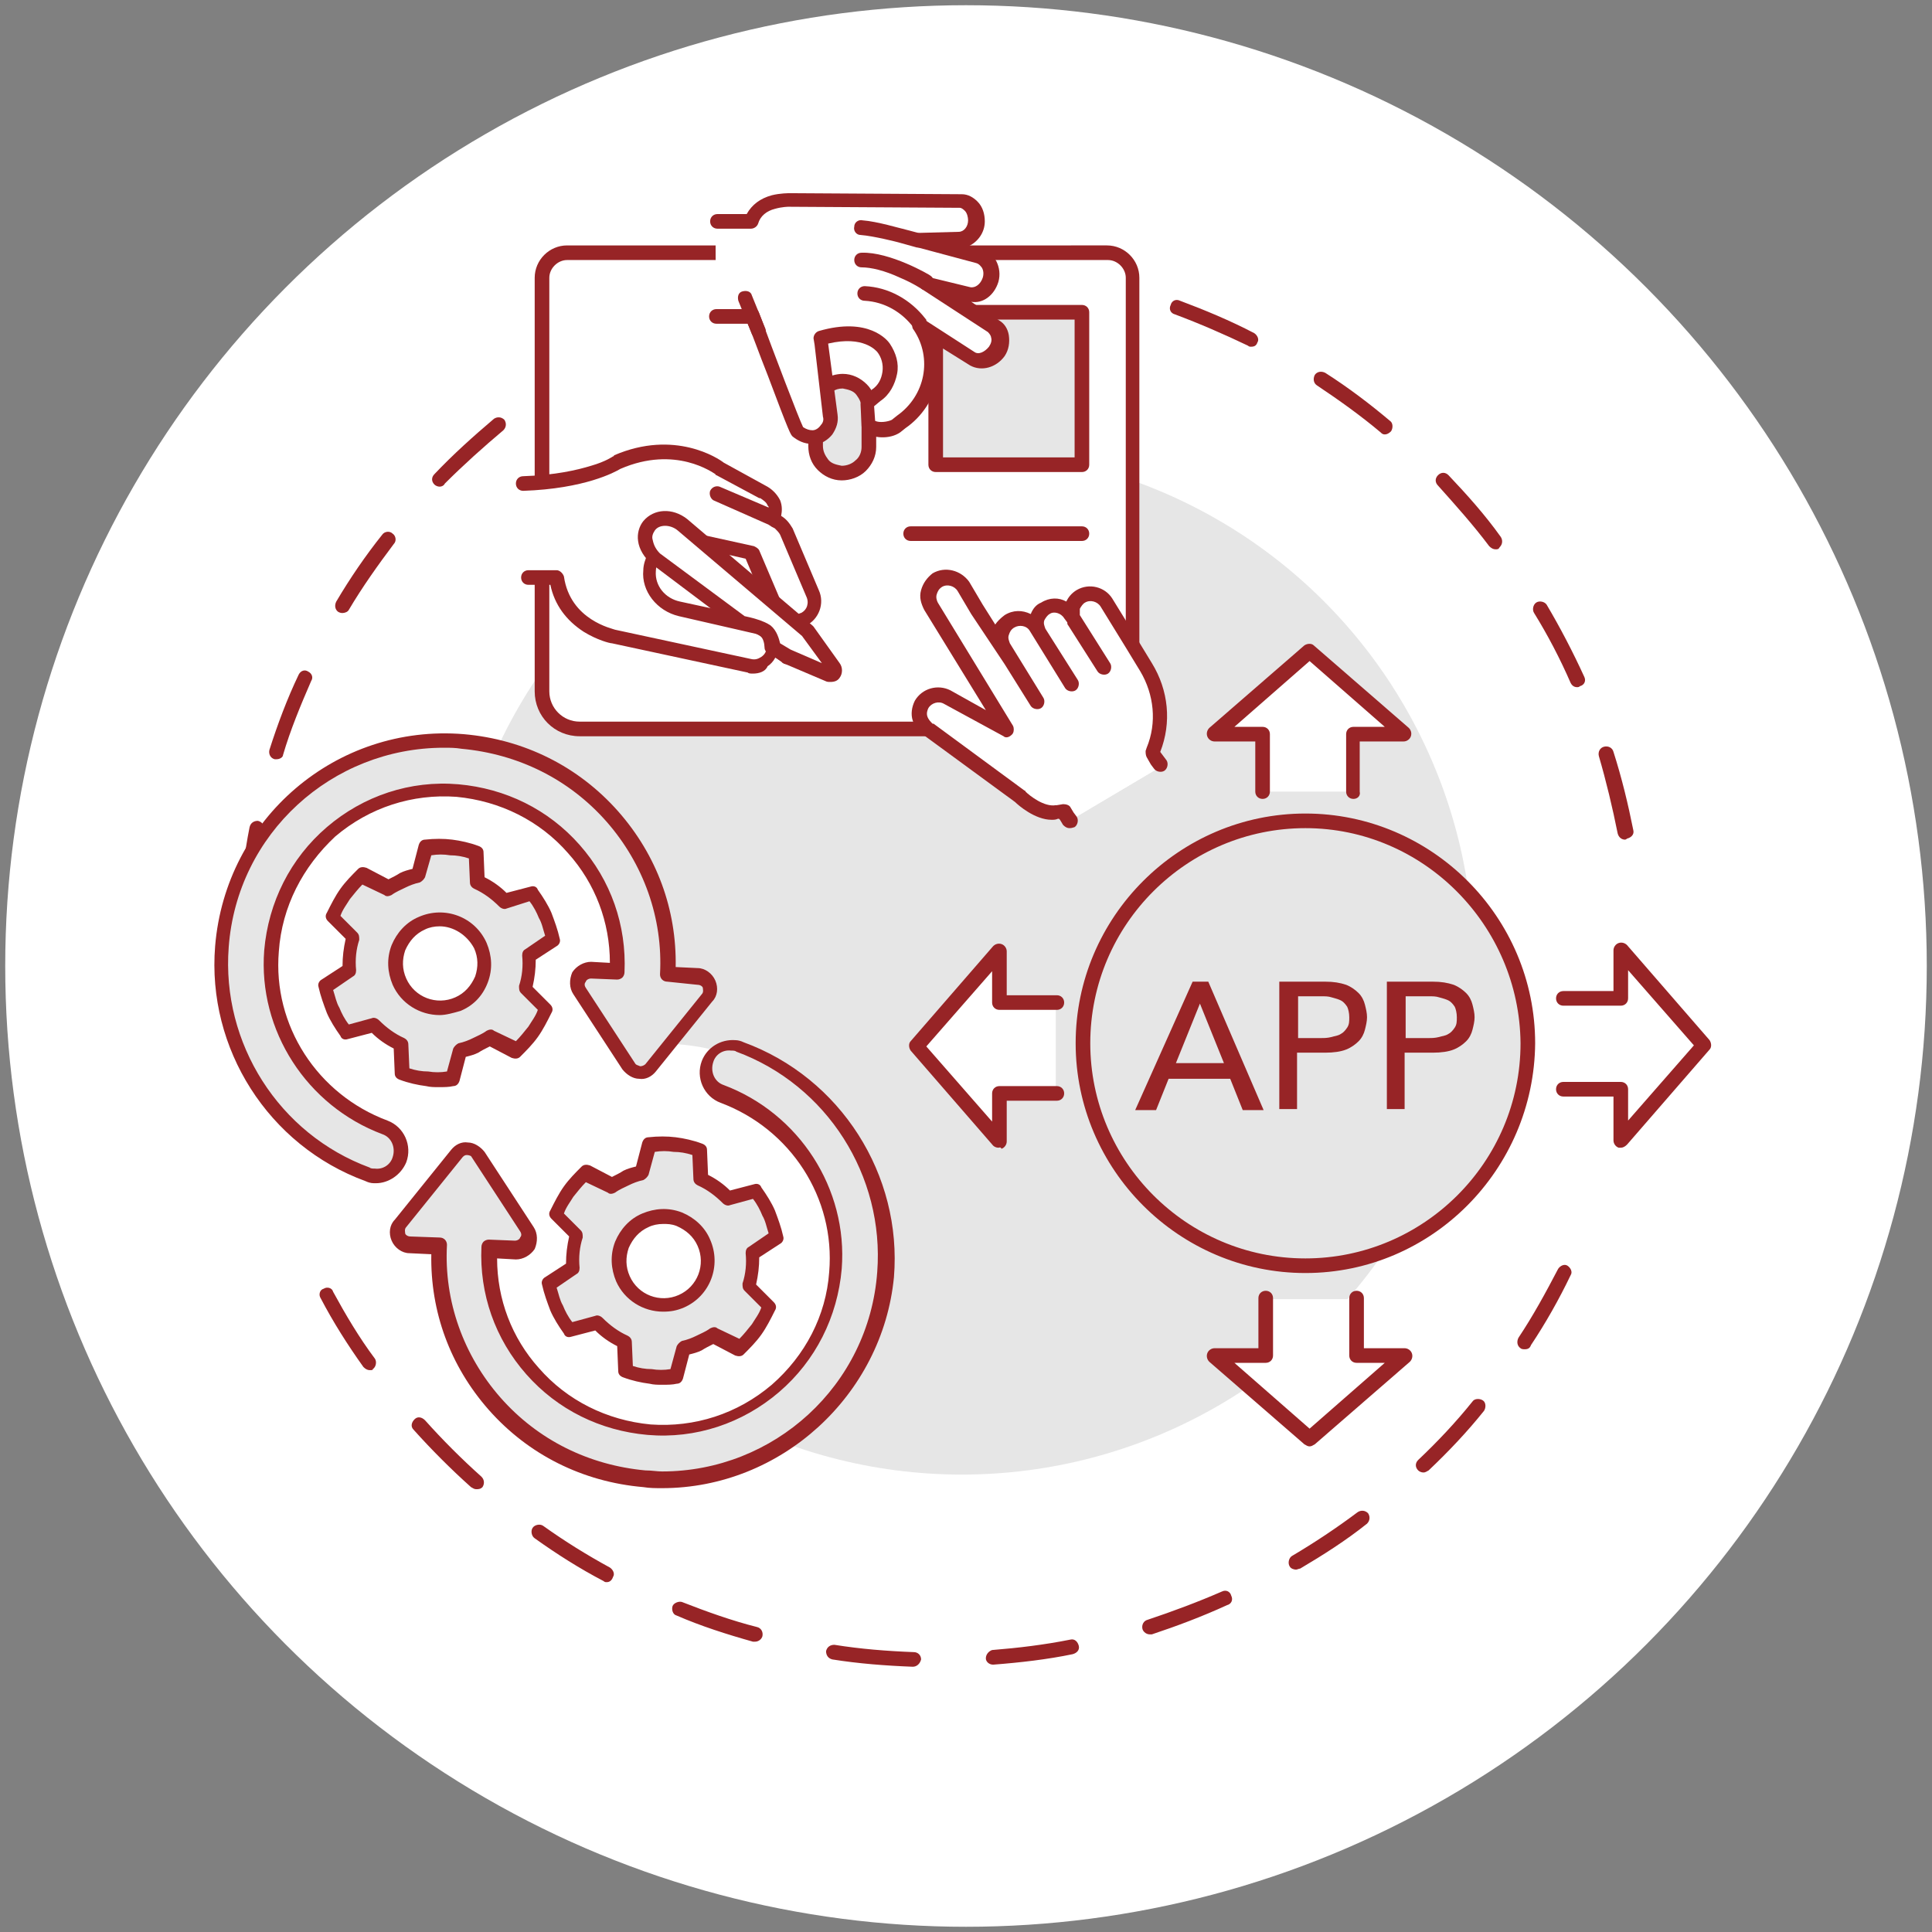 <?xml version="1.0" encoding="utf-8"?>
<!-- Generator: Adobe Illustrator 24.0.1, SVG Export Plug-In . SVG Version: 6.00 Build 0)  -->
<svg version="1.1" id="圖層_1" xmlns="http://www.w3.org/2000/svg" xmlns:xlink="http://www.w3.org/1999/xlink" x="0px" y="0px"
	 viewBox="0 0 185 185" style="enable-background:new 0 0 185 185;" xml:space="preserve">
<rect x="0" y="0" width="185" height="185" fill="#808080" stroke="none"/>
<style type="text/css">
	.st0{fill:#FFFFFF;}
	.st1{fill:#972426;}
	.st2{fill:#E6E6E6;}
	.st3{fill:#BCD5DB;}
</style>
<g>
	<circle class="st0" cx="92.5" cy="92.5" r="92"/>
	<g>
		<g>
			<path class="st1" d="M87.4,159.6C87.4,159.6,87.4,159.6,87.4,159.6c-2.6-0.1-5.2-0.3-7.7-0.7c-0.4-0.1-0.6-0.4-0.6-0.8
				c0.1-0.4,0.4-0.6,0.8-0.6c2.5,0.4,5,0.6,7.6,0.7c0.4,0,0.7,0.3,0.7,0.7C88.1,159.3,87.8,159.6,87.4,159.6z M95.1,159.4
				c-0.4,0-0.7-0.3-0.7-0.6c0-0.4,0.3-0.7,0.6-0.8c2.5-0.2,5-0.5,7.5-1c0.4-0.1,0.7,0.2,0.8,0.6c0.1,0.4-0.2,0.7-0.6,0.8
				C100.3,158.9,97.7,159.2,95.1,159.4C95.1,159.4,95.1,159.4,95.1,159.4z M72.3,157.2c-0.1,0-0.1,0-0.2,0c-2.5-0.7-5-1.5-7.3-2.5
				c-0.4-0.1-0.5-0.6-0.4-0.9s0.6-0.5,0.9-0.4c2.3,0.9,4.8,1.8,7.2,2.4c0.4,0.1,0.6,0.5,0.5,0.9C72.9,157,72.6,157.2,72.3,157.2z
				 M110.1,156.5c-0.3,0-0.6-0.2-0.7-0.5c-0.1-0.4,0.1-0.8,0.5-0.9c2.4-0.8,4.8-1.7,7.1-2.7c0.4-0.2,0.8,0,0.9,0.4
				c0.2,0.4,0,0.8-0.4,0.9c-2.4,1.1-4.8,2-7.2,2.8C110.3,156.5,110.2,156.5,110.1,156.5z M58.1,151.5c-0.1,0-0.2,0-0.3-0.1
				c-2.3-1.2-4.5-2.6-6.6-4.1c-0.3-0.2-0.4-0.7-0.2-1c0.2-0.3,0.7-0.4,1-0.2c2.1,1.5,4.2,2.8,6.4,4c0.3,0.2,0.5,0.6,0.3,0.9
				C58.6,151.3,58.4,151.5,58.1,151.5z M124.1,150.3c-0.2,0-0.5-0.1-0.6-0.3c-0.2-0.3-0.1-0.8,0.2-1c2.2-1.3,4.3-2.7,6.3-4.2
				c0.3-0.2,0.7-0.2,1,0.1c0.2,0.3,0.2,0.7-0.1,1c-2,1.6-4.2,3-6.4,4.3C124.4,150.2,124.2,150.3,124.1,150.3z M45.6,142.6
				c-0.2,0-0.3-0.1-0.5-0.2c-1.9-1.7-3.8-3.6-5.5-5.5c-0.3-0.3-0.2-0.7,0.1-1c0.3-0.3,0.7-0.2,1,0.1c1.7,1.9,3.5,3.7,5.4,5.4
				c0.3,0.3,0.3,0.7,0.1,1C46,142.6,45.8,142.6,45.6,142.6z M136.3,141c-0.2,0-0.4-0.1-0.5-0.2c-0.3-0.3-0.3-0.7,0-1
				c1.8-1.7,3.6-3.6,5.2-5.6c0.2-0.3,0.7-0.3,1-0.1c0.3,0.2,0.3,0.7,0.1,1c-1.6,2-3.4,3.9-5.3,5.7C136.6,140.9,136.5,141,136.3,141z
				 M35.4,131.2c-0.2,0-0.4-0.1-0.6-0.3c-1.5-2.1-2.9-4.3-4.1-6.6c-0.2-0.3-0.1-0.8,0.3-0.9c0.3-0.2,0.8-0.1,0.9,0.3
				c1.2,2.2,2.5,4.4,4,6.4c0.2,0.3,0.1,0.8-0.2,1C35.7,131.2,35.6,131.2,35.4,131.2z M146,129.2c-0.1,0-0.3,0-0.4-0.1
				c-0.3-0.2-0.4-0.6-0.2-1c1.4-2.1,2.6-4.3,3.8-6.6c0.2-0.3,0.6-0.5,0.9-0.3c0.3,0.2,0.5,0.6,0.3,0.9c-1.1,2.3-2.4,4.6-3.8,6.7
				C146.5,129.1,146.3,129.2,146,129.2z M24.1,103c-0.3,0-0.6-0.2-0.7-0.6c-0.4-2.5-0.6-5.1-0.7-7.7c0-0.4,0.3-0.7,0.7-0.7
				c0,0,0,0,0,0c0.4,0,0.7,0.3,0.7,0.7c0.1,2.5,0.3,5.1,0.7,7.6c0.1,0.4-0.2,0.7-0.6,0.8C24.2,103,24.2,103,24.1,103z M23.6,87.7
				C23.5,87.7,23.5,87.7,23.6,87.7c-0.4,0-0.7-0.4-0.7-0.8c0.2-2.6,0.5-5.2,1-7.7c0.1-0.4,0.4-0.6,0.8-0.6c0.4,0.1,0.6,0.4,0.6,0.8
				c-0.5,2.5-0.8,5-1,7.5C24.2,87.4,23.9,87.7,23.6,87.7z M155.6,80.4c-0.3,0-0.6-0.2-0.7-0.6c-0.5-2.5-1.1-5-1.8-7.4
				c-0.1-0.4,0.1-0.8,0.5-0.9c0.4-0.1,0.8,0.1,0.9,0.5c0.8,2.5,1.4,5,1.9,7.5c0.1,0.4-0.2,0.7-0.6,0.8
				C155.7,80.4,155.6,80.4,155.6,80.4z M26.5,72.7c-0.1,0-0.1,0-0.2,0c-0.4-0.1-0.6-0.5-0.5-0.9c0.8-2.5,1.7-4.9,2.8-7.2
				c0.2-0.4,0.6-0.5,0.9-0.3c0.4,0.2,0.5,0.6,0.3,0.9c-1,2.3-2,4.7-2.7,7.1C27.1,72.5,26.8,72.7,26.5,72.7z M151,65.8
				c-0.3,0-0.5-0.2-0.6-0.4c-1-2.3-2.2-4.6-3.5-6.7c-0.2-0.3-0.1-0.8,0.2-1c0.3-0.2,0.8-0.1,1,0.2c1.3,2.2,2.5,4.5,3.6,6.9
				c0.2,0.4,0,0.8-0.4,0.9C151.2,65.8,151.1,65.8,151,65.8z M32.8,58.7c-0.1,0-0.2,0-0.4-0.1c-0.3-0.2-0.4-0.6-0.2-1
				c1.3-2.2,2.8-4.4,4.4-6.4c0.2-0.3,0.7-0.4,1-0.1c0.3,0.2,0.4,0.7,0.1,1c-1.5,2-3,4.1-4.3,6.3C33.3,58.6,33,58.7,32.8,58.7z
				 M143.2,52.6c-0.2,0-0.4-0.1-0.6-0.3c-1.5-2-3.2-3.9-4.9-5.8c-0.3-0.3-0.3-0.7,0-1c0.3-0.3,0.7-0.3,1,0c1.8,1.9,3.5,3.8,5,5.9
				c0.2,0.3,0.2,0.7-0.1,1C143.5,52.6,143.4,52.6,143.2,52.6z M42.1,46.6c-0.2,0-0.4-0.1-0.5-0.2c-0.3-0.3-0.3-0.7,0-1
				c1.8-1.9,3.7-3.6,5.7-5.3c0.3-0.2,0.7-0.2,1,0.1c0.2,0.3,0.2,0.7-0.1,1c-1.9,1.6-3.8,3.3-5.6,5.1C42.5,46.5,42.3,46.6,42.1,46.6z
				 M132.6,41.6c-0.2,0-0.3-0.1-0.4-0.2c-1.9-1.6-4-3.1-6.1-4.5c-0.3-0.2-0.4-0.6-0.2-1c0.2-0.3,0.6-0.4,1-0.2
				c2.2,1.4,4.3,3,6.2,4.6c0.3,0.2,0.3,0.7,0.1,1C133,41.5,132.8,41.6,132.6,41.6z M53.9,36.8c-0.2,0-0.5-0.1-0.6-0.3
				c-0.2-0.3-0.1-0.8,0.2-1c2.2-1.4,4.4-2.7,6.7-3.8c0.3-0.2,0.8,0,0.9,0.3c0.2,0.3,0,0.8-0.3,0.9c-2.3,1.1-4.5,2.4-6.6,3.7
				C54.2,36.8,54.1,36.8,53.9,36.8z M119.8,33.2c-0.1,0-0.2,0-0.3-0.1c-2.3-1.1-4.6-2.1-7-3c-0.4-0.1-0.6-0.5-0.4-0.9
				c0.1-0.4,0.5-0.6,0.9-0.4c2.4,0.9,4.8,1.9,7.1,3.1c0.3,0.2,0.5,0.6,0.3,0.9C120.3,33.1,120.1,33.2,119.8,33.2z M67.7,30.1
				c-0.3,0-0.6-0.2-0.7-0.5c-0.1-0.4,0.1-0.8,0.4-0.9c2.4-0.9,4.9-1.6,7.4-2.2c0.4-0.1,0.8,0.1,0.8,0.5c0.1,0.4-0.1,0.8-0.5,0.8
				c-2.5,0.6-4.9,1.3-7.3,2.1C67.8,30.1,67.7,30.1,67.7,30.1z M105.4,28c-0.1,0-0.1,0-0.2,0c-2.5-0.6-5-1-7.5-1.3
				c-0.4,0-0.7-0.4-0.6-0.8c0-0.4,0.4-0.7,0.8-0.6c2.6,0.3,5.1,0.7,7.6,1.3c0.4,0.1,0.6,0.5,0.5,0.8C106,27.8,105.7,28,105.4,28z
				 M82.6,26.6c-0.4,0-0.7-0.3-0.7-0.6c0-0.4,0.2-0.7,0.6-0.8c2.5-0.3,5-0.4,7.6-0.4l0.2,0c0.4,0,0.7,0.3,0.7,0.7
				c0,0.4-0.3,0.7-0.7,0.7c0,0,0,0,0,0l-0.2,0C87.6,26.2,85.1,26.4,82.6,26.6C82.6,26.6,82.6,26.6,82.6,26.6z"/>
		</g>
	</g>
	<g>
		<circle class="st2" cx="92.1" cy="92.2" r="49"/>
	</g>
	<g>
		<g>
			<path class="st0" d="M40.8,112.6c1.3,0.1,2.5,0.1,3.7,0c-0.8,1.9-1.3,4-1.5,6.2c-0.9,11.3,7.5,21.1,18.8,22
				c11.3,0.9,21.1-7.5,22-18.8c0.9-11.3-7.5-21.1-18.8-22c-1.3-0.1-2.5-0.1-3.7,0c0.8-1.9,1.3-4,1.5-6.2c0.9-11.3-7.5-21.1-18.8-22
				C32.7,71,22.9,79.4,22,90.6C21.1,101.9,29.5,111.7,40.8,112.6z"/>
		</g>
		<g>
			<g>
				<path class="st2" d="M60,112.8c-0.5,0.2-1,0.5-1.4,0.8l-2.5-1.3c-0.6,0.5-1.2,1.1-1.6,1.8c-0.5,0.7-0.9,1.4-1.2,2.1l2,2
					c-0.3,1-0.4,2.1-0.3,3.2l-2.4,1.5c0.2,0.8,0.4,1.6,0.7,2.3c0.3,0.8,0.8,1.5,1.2,2.1l2.7-0.7c0.7,0.8,1.6,1.4,2.6,1.9l0.2,2.8
					c0.8,0.3,1.6,0.4,2.4,0.5c0.8,0.1,1.6,0.1,2.4,0l0.7-2.7c0.5-0.1,1-0.3,1.5-0.5c0.5-0.2,1-0.5,1.4-0.8l2.5,1.3
					c0.6-0.5,1.2-1.1,1.6-1.8c0.5-0.7,0.9-1.4,1.2-2.1l-2-2c0.3-1,0.4-2.1,0.3-3.2l2.4-1.5c-0.2-0.8-0.4-1.6-0.7-2.3
					c-0.3-0.8-0.8-1.5-1.2-2.1l-2.7,0.7c-0.7-0.8-1.6-1.4-2.6-1.9l-0.2-2.8c-0.8-0.3-1.6-0.4-2.4-0.5c-0.8-0.1-1.6-0.1-2.4,0
					l-0.7,2.7C61,112.4,60.4,112.6,60,112.8z"/>
				<path class="st1" d="M63.4,132.6c-0.4,0-0.8,0-1.2-0.1c-0.8-0.1-1.7-0.3-2.5-0.6c-0.3-0.1-0.5-0.3-0.5-0.6l-0.1-2.4
					c-0.8-0.4-1.5-0.9-2.1-1.5l-2.3,0.6c-0.3,0.1-0.6,0-0.7-0.3c-0.5-0.7-1-1.5-1.3-2.2c-0.3-0.8-0.6-1.6-0.8-2.5
					c-0.1-0.3,0.1-0.6,0.3-0.7l2-1.3c0-0.9,0.1-1.7,0.3-2.6l-1.7-1.7c-0.2-0.2-0.3-0.5-0.1-0.8c0.4-0.8,0.8-1.6,1.3-2.3
					c0.5-0.7,1.1-1.3,1.7-1.9c0.2-0.2,0.5-0.2,0.8-0.1l2.1,1.1c0.4-0.2,0.8-0.4,1.1-0.6c0.4-0.2,0.8-0.3,1.2-0.4l0.6-2.3
					c0.1-0.3,0.3-0.5,0.6-0.5c0.9-0.1,1.8-0.1,2.6,0c0.8,0.1,1.7,0.3,2.5,0.6c0.3,0.1,0.5,0.3,0.5,0.6l0.1,2.4
					c0.8,0.4,1.5,0.9,2.1,1.5l2.3-0.6c0.3-0.1,0.6,0,0.7,0.3c0.5,0.7,1,1.5,1.3,2.2c0.3,0.8,0.6,1.6,0.8,2.5
					c0.1,0.3-0.1,0.6-0.3,0.7l-2,1.3c0,0.9-0.1,1.7-0.3,2.6l1.7,1.7c0.2,0.2,0.3,0.5,0.1,0.8c-0.4,0.8-0.8,1.6-1.3,2.3
					c-0.5,0.7-1.1,1.3-1.7,1.9c-0.2,0.2-0.5,0.2-0.8,0.1l-2.1-1.1c-0.4,0.2-0.8,0.4-1.1,0.6c-0.4,0.2-0.8,0.3-1.2,0.4l-0.6,2.3
					c-0.1,0.3-0.3,0.5-0.6,0.5C64.4,132.6,63.9,132.6,63.4,132.6z M60.6,130.8c0.6,0.2,1.2,0.3,1.8,0.3c0.6,0.1,1.2,0.1,1.8,0
					l0.6-2.2c0.1-0.2,0.3-0.4,0.5-0.5c0.5-0.1,1-0.3,1.4-0.5c0.4-0.2,0.9-0.4,1.3-0.7c0.2-0.1,0.5-0.2,0.7,0l2.1,1
					c0.4-0.4,0.8-0.9,1.2-1.4c0.3-0.5,0.7-1,0.9-1.6l-1.6-1.6c-0.2-0.2-0.2-0.4-0.2-0.7c0.3-0.9,0.4-1.9,0.3-2.9
					c0-0.3,0.1-0.5,0.3-0.6l1.9-1.3c-0.2-0.6-0.3-1.2-0.6-1.7c-0.2-0.5-0.5-1.1-0.9-1.6l-2.2,0.6c-0.2,0.1-0.5,0-0.7-0.2
					c-0.7-0.7-1.5-1.3-2.4-1.7c-0.2-0.1-0.4-0.3-0.4-0.6l-0.1-2.3c-0.6-0.2-1.2-0.3-1.8-0.3c-0.6-0.1-1.2-0.1-1.8,0l-0.6,2.2
					c-0.1,0.2-0.3,0.4-0.5,0.5c-0.5,0.1-1,0.3-1.4,0.5c0,0,0,0,0,0c-0.4,0.2-0.9,0.4-1.3,0.7c-0.2,0.1-0.5,0.2-0.7,0l-2.1-1
					c-0.4,0.4-0.8,0.9-1.2,1.4c-0.3,0.5-0.7,1-0.9,1.6l1.6,1.6c0.2,0.2,0.2,0.4,0.2,0.7c-0.3,0.9-0.4,1.9-0.3,2.9
					c0,0.3-0.1,0.5-0.3,0.6l-1.9,1.3c0.2,0.6,0.3,1.2,0.6,1.7c0.2,0.5,0.5,1.1,0.9,1.6L57,126c0.2-0.1,0.5,0,0.7,0.2
					c0.7,0.7,1.5,1.3,2.4,1.7c0.2,0.1,0.4,0.3,0.4,0.6L60.6,130.8z M60,112.8L60,112.8L60,112.8z"/>
			</g>
			<g>
				
					<ellipse transform="matrix(8.520493e-02 -0.996 0.996 8.520493e-02 -62.185 173.662)" class="st0" cx="63.5" cy="120.7" rx="4.2" ry="4.2"/>
				<path class="st1" d="M63.5,125.6c-1.9,0-3.7-1.1-4.5-2.9c-0.5-1.2-0.6-2.5-0.1-3.8c0.5-1.2,1.4-2.2,2.6-2.7
					c1.2-0.5,2.5-0.6,3.8-0.1c1.2,0.5,2.2,1.4,2.7,2.6l0,0c1.1,2.5,0,5.4-2.5,6.5C64.8,125.5,64.2,125.6,63.5,125.6z M63.5,117.2
					c-0.5,0-1,0.1-1.4,0.3c-0.9,0.4-1.5,1.1-1.9,2c-0.3,0.9-0.3,1.8,0.1,2.7c0.8,1.8,2.9,2.6,4.7,1.8c1.8-0.8,2.6-2.9,1.8-4.7l0,0
					c-0.4-0.9-1.1-1.5-2-1.9C64.3,117.2,63.9,117.2,63.5,117.2z"/>
			</g>
		</g>
		<g>
			<g>
				<path class="st2" d="M38.5,84.4c-0.5,0.2-1,0.5-1.4,0.8l-2.5-1.3C34,84.4,33.5,85,33,85.7c-0.5,0.7-0.9,1.4-1.2,2.1l2,2
					c-0.3,1-0.4,2.1-0.3,3.2l-2.4,1.5c0.2,0.8,0.4,1.6,0.7,2.3c0.3,0.8,0.8,1.5,1.2,2.1l2.7-0.7c0.7,0.8,1.6,1.4,2.6,1.9l0.2,2.8
					c0.8,0.3,1.6,0.4,2.4,0.5c0.8,0.1,1.6,0.1,2.4,0l0.7-2.7c0.5-0.1,1-0.3,1.5-0.5c0.5-0.2,1-0.5,1.4-0.8l2.5,1.3
					c0.6-0.5,1.2-1.1,1.6-1.8c0.5-0.7,0.9-1.4,1.2-2.1l-2-2c0.3-1,0.4-2.1,0.3-3.2L53,90c-0.2-0.8-0.4-1.6-0.7-2.3
					c-0.3-0.8-0.8-1.5-1.2-2.1l-2.7,0.7c-0.7-0.8-1.6-1.4-2.6-1.9l-0.2-2.8c-0.8-0.3-1.6-0.4-2.4-0.5c-0.8-0.1-1.6-0.1-2.4,0
					L40,83.9C39.5,84,39,84.1,38.5,84.4z"/>
				<path class="st1" d="M42,104.1c-0.4,0-0.8,0-1.2-0.1c-0.8-0.1-1.7-0.3-2.5-0.6c-0.3-0.1-0.5-0.3-0.5-0.6l-0.1-2.4
					c-0.8-0.4-1.5-0.9-2.1-1.5l-2.3,0.6c-0.3,0.1-0.6,0-0.7-0.3c-0.5-0.7-1-1.5-1.3-2.2c-0.3-0.8-0.6-1.6-0.8-2.5
					c-0.1-0.3,0.1-0.6,0.3-0.7l2-1.3c0-0.9,0.1-1.7,0.3-2.6l-1.7-1.7c-0.2-0.2-0.3-0.5-0.1-0.8c0.4-0.8,0.8-1.6,1.3-2.3
					c0.5-0.7,1.1-1.3,1.7-1.9c0.2-0.2,0.5-0.2,0.8-0.1l2.1,1.1c0.4-0.2,0.8-0.4,1.1-0.6c0,0,0,0,0,0c0.4-0.2,0.8-0.3,1.2-0.4
					l0.6-2.3c0.1-0.3,0.3-0.5,0.6-0.5c0.9-0.1,1.8-0.1,2.6,0c0.8,0.1,1.7,0.3,2.5,0.6c0.3,0.1,0.5,0.3,0.5,0.6l0.1,2.4
					c0.8,0.4,1.5,0.9,2.1,1.5l2.3-0.6c0.3-0.1,0.6,0,0.7,0.3c0.5,0.7,1,1.5,1.3,2.2c0.3,0.8,0.6,1.6,0.8,2.5
					c0.1,0.3-0.1,0.6-0.3,0.7l-2,1.3c0,0.9-0.1,1.7-0.3,2.6l1.7,1.7c0.2,0.2,0.3,0.5,0.1,0.8c-0.4,0.8-0.8,1.6-1.3,2.3
					c-0.5,0.7-1.1,1.3-1.7,1.9c-0.2,0.2-0.5,0.2-0.8,0.1l-2.1-1.1c-0.4,0.2-0.8,0.4-1.1,0.6c-0.4,0.2-0.8,0.3-1.2,0.4l-0.6,2.3
					c-0.1,0.3-0.3,0.5-0.6,0.5C43,104.1,42.5,104.1,42,104.1z M39.2,102.3c0.6,0.2,1.2,0.3,1.8,0.3c0.6,0.1,1.2,0.1,1.8,0l0.6-2.2
					c0.1-0.2,0.3-0.4,0.5-0.5c0.5-0.1,1-0.3,1.4-0.5c0.4-0.2,0.9-0.4,1.3-0.7c0.2-0.1,0.5-0.2,0.7,0l2.1,1c0.4-0.4,0.8-0.9,1.2-1.4
					c0.3-0.5,0.7-1,0.9-1.6l-1.6-1.6c-0.2-0.2-0.2-0.4-0.2-0.7c0.3-0.9,0.4-1.9,0.3-2.9c0-0.3,0.1-0.5,0.3-0.6l1.9-1.3
					c-0.2-0.6-0.3-1.2-0.6-1.7c-0.2-0.5-0.5-1.1-0.9-1.6L48.5,87c-0.2,0.1-0.5,0-0.7-0.2c-0.7-0.7-1.5-1.3-2.4-1.7
					c-0.2-0.1-0.4-0.3-0.4-0.6l-0.1-2.3c-0.6-0.2-1.2-0.3-1.8-0.3c-0.6-0.1-1.2-0.1-1.8,0L40.7,84c-0.1,0.2-0.3,0.4-0.5,0.5
					c-0.5,0.1-1,0.3-1.4,0.5c-0.4,0.2-0.9,0.4-1.3,0.7c-0.2,0.1-0.5,0.2-0.7,0l-2.1-1c-0.4,0.4-0.8,0.9-1.2,1.4
					c-0.3,0.5-0.7,1-0.9,1.6l1.6,1.6c0.2,0.2,0.2,0.4,0.2,0.7c-0.3,0.9-0.4,1.9-0.3,2.9c0,0.3-0.1,0.5-0.3,0.6l-1.9,1.3
					c0.2,0.6,0.3,1.2,0.6,1.7c0.2,0.5,0.5,1.1,0.9,1.6l2.2-0.6c0.2-0.1,0.5,0,0.7,0.2c0.7,0.7,1.5,1.3,2.4,1.7
					c0.2,0.1,0.4,0.3,0.4,0.6L39.2,102.3z"/>
			</g>
			<g>
				<circle class="st0" cx="42.1" cy="92.2" r="4.2"/>
				<path class="st1" d="M42.1,97.2c-1.9,0-3.7-1.1-4.5-2.9c-0.5-1.2-0.6-2.5-0.1-3.8c0.5-1.2,1.4-2.2,2.6-2.7
					c2.5-1.1,5.4,0,6.5,2.5v0c0.5,1.2,0.6,2.5,0.1,3.8s-1.4,2.2-2.6,2.7C43.4,97,42.7,97.2,42.1,97.2z M42.1,88.7
					c-0.5,0-1,0.1-1.4,0.3c-0.9,0.4-1.5,1.1-1.9,2c-0.3,0.9-0.3,1.8,0.1,2.7c0.8,1.8,2.9,2.6,4.7,1.8c0.9-0.4,1.5-1.1,1.9-2
					c0.3-0.9,0.3-1.8-0.1-2.7v0C44.7,89.5,43.4,88.7,42.1,88.7z"/>
			</g>
		</g>
		<g>
			<path class="st2" d="M39.3,119.2l2.8,0.1c-0.5,11.5,8.2,21.4,19.7,22.3c11.8,0.9,22.1-7.9,23-19.7c0.8-9.5-5-18.5-13.9-21.8
				c-0.2-0.1-0.4-0.1-0.6-0.1c-1-0.1-2.1,0.5-2.4,1.6c-0.5,1.2,0.2,2.6,1.4,3.1c6.9,2.6,11.4,9.5,10.8,16.9
				c-0.7,9.1-8.7,16-17.9,15.2c-8.9-0.7-15.7-8.4-15.3-17.3l2.5,0.1c1,0.1,1.7-1.1,1.1-2l-4.7-7.2c-0.5-0.7-1.5-0.8-2.1-0.1
				l-5.4,6.7C37.7,117.9,38.2,119.1,39.3,119.2z"/>
			<path class="st1" d="M63.4,142.5c-0.6,0-1.2,0-1.8-0.1c-5.8-0.5-11-3.1-14.8-7.4c-3.7-4.2-5.6-9.4-5.5-14.9l-2.1-0.1
				c-0.7,0-1.4-0.5-1.7-1.2c-0.3-0.7-0.2-1.5,0.3-2l5.4-6.7c0.4-0.5,1-0.8,1.6-0.7c0.6,0,1.2,0.4,1.6,0.9l4.7,7.2
				c0.4,0.6,0.4,1.4,0.1,2.1c-0.4,0.6-1.1,1-1.8,1l-1.8-0.1c0,3.9,1.4,7.6,4,10.5c2.7,3.1,6.5,5,10.7,5.4c4.2,0.3,8.3-1,11.6-3.8
				c3.2-2.8,5.2-6.6,5.5-10.8c0.6-7.1-3.7-13.7-10.4-16.2c-1.6-0.6-2.4-2.4-1.8-4c0.5-1.3,1.8-2.1,3.2-2c0.3,0,0.6,0.1,0.8,0.2
				c9.3,3.4,15.2,12.7,14.4,22.5C84.5,133.6,74.8,142.5,63.4,142.5z M44.7,110.6c-0.2,0-0.3,0.1-0.4,0.2l-5.4,6.7
				c-0.2,0.2-0.1,0.5-0.1,0.6c0,0.1,0.2,0.3,0.5,0.3l0,0l2.8,0.1c0.4,0,0.7,0.3,0.7,0.7c-0.3,5.4,1.6,10.6,5.1,14.6
				c3.6,4.1,8.5,6.5,13.9,7c0.6,0,1.1,0.1,1.6,0.1c10.7,0,19.8-8.2,20.6-19.1c0.7-9.2-4.8-17.9-13.5-21.1c-0.1-0.1-0.3-0.1-0.5-0.1
				c-0.8-0.1-1.5,0.4-1.7,1.1c-0.3,0.9,0.1,1.9,1,2.2c7.2,2.7,11.9,9.9,11.3,17.6c-0.4,4.6-2.5,8.8-6,11.8c-3.5,3-8,4.5-12.6,4.1
				c-4.5-0.4-8.6-2.4-11.6-5.8c-3-3.4-4.5-7.7-4.3-12.2c0-0.2,0.1-0.4,0.2-0.5c0.1-0.1,0.3-0.2,0.5-0.2l2.5,0.1
				c0.3,0,0.5-0.2,0.5-0.3c0.1-0.1,0.2-0.3,0-0.6l-4.7-7.2C45.1,110.7,44.9,110.6,44.7,110.6C44.7,110.6,44.7,110.6,44.7,110.6z"/>
		</g>
		<g>
			<path class="st2" d="M66.7,93.5l-2.8-0.1c0.5-11.5-8.2-21.4-19.7-22.3c-11.8-0.9-22.1,7.9-23,19.7c-0.8,9.5,5,18.5,13.9,21.8
				c0.2,0.1,0.4,0.1,0.6,0.1c1,0.1,2.1-0.5,2.4-1.6c0.5-1.2-0.2-2.6-1.4-3.1C29.8,105.3,25.4,98.4,26,91c0.7-9.1,8.7-16,17.9-15.2
				c8.9,0.7,15.7,8.4,15.3,17.3L56.6,93c-1-0.1-1.7,1.1-1.1,2l4.7,7.2c0.5,0.7,1.5,0.8,2.1,0.1l5.4-6.7
				C68.3,94.7,67.7,93.5,66.7,93.5z"/>
			<path class="st1" d="M36,113.3c-0.1,0-0.2,0-0.2,0c-0.3,0-0.6-0.1-0.8-0.2c-9.3-3.4-15.2-12.7-14.4-22.5
				c1-12.2,11.6-21.3,23.8-20.3c5.8,0.5,11,3.1,14.8,7.4c3.7,4.2,5.6,9.4,5.5,14.9l2.1,0.1c0.7,0,1.4,0.5,1.7,1.2
				c0.3,0.7,0.2,1.5-0.3,2l-5.4,6.7c-0.4,0.5-1,0.8-1.6,0.7c-0.6,0-1.2-0.4-1.6-0.9l-4.7-7.2c-0.4-0.6-0.4-1.4-0.1-2.1
				c0.4-0.6,1.1-1,1.8-1l1.8,0.1c0-3.9-1.4-7.6-4-10.5c-2.7-3.1-6.5-5-10.7-5.4c-4.2-0.3-8.3,1-11.6,3.8C29,83,27,86.8,26.7,91.1
				c-0.6,7.1,3.7,13.7,10.4,16.2c1.6,0.6,2.4,2.4,1.8,4C38.4,112.5,37.2,113.3,36,113.3z M42.5,71.6c-10.7,0-19.8,8.2-20.6,19.1
				c-0.7,9.2,4.8,17.9,13.5,21.1c0.1,0.1,0.3,0.1,0.5,0.1c0.8,0.1,1.5-0.4,1.7-1.1c0.3-0.9-0.1-1.9-1-2.2
				c-7.2-2.7-11.9-9.9-11.3-17.6c0.4-4.6,2.5-8.8,6-11.8c3.5-3,8-4.5,12.6-4.1c4.5,0.4,8.6,2.4,11.6,5.8c3,3.4,4.5,7.7,4.3,12.2
				c0,0.2-0.1,0.4-0.2,0.5c-0.1,0.1-0.3,0.2-0.5,0.2l-2.5-0.1c-0.3,0-0.5,0.2-0.5,0.3c-0.1,0.1-0.2,0.3,0,0.6l4.7,7.2
				c0.1,0.2,0.3,0.2,0.5,0.3c0.2,0,0.4-0.1,0.5-0.2l5.4-6.7c0.2-0.2,0.1-0.5,0.1-0.6c0-0.1-0.2-0.3-0.5-0.3l0,0L63.9,94
				c-0.4,0-0.7-0.3-0.7-0.7c0.3-5.4-1.6-10.6-5.1-14.6c-3.6-4.1-8.5-6.5-13.9-7C43.6,71.6,43.1,71.6,42.5,71.6z"/>
		</g>
	</g>
	<g>
		<circle class="st2" cx="125" cy="99.9" r="21.3"/>
		<path class="st1" d="M125,121.9c-12.1,0-22-9.9-22-22c0-12.1,9.9-22,22-22s22,9.9,22,22C146.9,112,137.1,121.9,125,121.9z
			 M125,79.3c-11.3,0-20.6,9.2-20.6,20.6c0,11.3,9.2,20.6,20.6,20.6c11.3,0,20.6-9.2,20.6-20.6C145.5,88.6,136.3,79.3,125,79.3z"/>
	</g>
	<g>
		<polyline class="st0" points="129.6,75.8 129.6,70.3 134.5,70.3 129.9,66.4 125.4,62.4 120.9,66.4 116.3,70.3 120.9,70.3 
			120.9,75.8 		"/>
		<path class="st1" d="M129.6,76.5c-0.4,0-0.7-0.3-0.7-0.7v-5.5c0-0.4,0.3-0.7,0.7-0.7h3l-7.2-6.3l-7.2,6.3h2.7
			c0.4,0,0.7,0.3,0.7,0.7v5.5c0,0.4-0.3,0.7-0.7,0.7c-0.4,0-0.7-0.3-0.7-0.7V71h-3.9c-0.3,0-0.6-0.2-0.7-0.5c-0.1-0.3,0-0.6,0.2-0.8
			l9.1-7.9c0.3-0.2,0.7-0.2,0.9,0l9.1,7.9c0.2,0.2,0.3,0.5,0.2,0.8c-0.1,0.3-0.4,0.5-0.7,0.5h-4.2v4.8
			C130.3,76.2,130,76.5,129.6,76.5z"/>
	</g>
	<g>
		<polyline class="st0" points="121.2,124.4 121.2,129.9 116.3,129.9 120.9,133.8 125.4,137.8 129.9,133.8 134.5,129.9 129.9,129.9 
			129.9,124.4 		"/>
		<path class="st1" d="M125.4,138.5c-0.2,0-0.3-0.1-0.5-0.2l-9.1-7.9c-0.2-0.2-0.3-0.5-0.2-0.8c0.1-0.3,0.4-0.5,0.7-0.5h4.2v-4.8
			c0-0.4,0.3-0.7,0.7-0.7c0.4,0,0.7,0.3,0.7,0.7v5.5c0,0.4-0.3,0.7-0.7,0.7h-3l7.2,6.3l7.2-6.3h-2.7c-0.4,0-0.7-0.3-0.7-0.7v-5.5
			c0-0.4,0.3-0.7,0.7-0.7c0.4,0,0.7,0.3,0.7,0.7v4.8h3.9c0.3,0,0.6,0.2,0.7,0.5c0.1,0.3,0,0.6-0.2,0.8l-9.1,7.9
			C125.7,138.4,125.6,138.5,125.4,138.5z"/>
	</g>
	<g>
		<polyline class="st0" points="149.7,104.3 155.2,104.3 155.2,109.2 159.1,104.6 163.1,100.1 159.1,95.6 155.2,91 155.2,95.6 
			149.7,95.6 		"/>
		<path class="st1" d="M155.2,109.9c-0.1,0-0.2,0-0.2,0c-0.3-0.1-0.5-0.4-0.5-0.7V105h-4.8c-0.4,0-0.7-0.3-0.7-0.7s0.3-0.7,0.7-0.7
			h5.5c0.4,0,0.7,0.3,0.7,0.7v3l6.3-7.2l-6.3-7.2v2.7c0,0.4-0.3,0.7-0.7,0.7h-5.5c-0.4,0-0.7-0.3-0.7-0.7s0.3-0.7,0.7-0.7h4.8V91
			c0-0.3,0.2-0.6,0.5-0.7c0.3-0.1,0.6,0,0.8,0.2l7.9,9.1c0.2,0.3,0.2,0.7,0,0.9l-7.9,9.1C155.6,109.8,155.4,109.9,155.2,109.9z"/>
	</g>
	<g>
		<polyline class="st0" points="101.1,95.9 95.6,95.9 95.6,91 91.7,95.6 87.7,100.1 91.7,104.6 95.6,109.2 95.6,104.6 101.1,104.6 
					"/>
		<path class="st1" d="M95.6,109.9c-0.2,0-0.4-0.1-0.5-0.2l-7.9-9.1c-0.2-0.3-0.2-0.7,0-0.9l7.9-9.1c0.2-0.2,0.5-0.3,0.8-0.2
			c0.3,0.1,0.5,0.4,0.5,0.7v4.2h4.8c0.4,0,0.7,0.3,0.7,0.7c0,0.4-0.3,0.7-0.7,0.7h-5.5c-0.4,0-0.7-0.3-0.7-0.7v-3l-6.3,7.2l6.3,7.2
			v-2.7c0-0.4,0.3-0.7,0.7-0.7h5.5c0.4,0,0.7,0.3,0.7,0.7c0,0.4-0.3,0.7-0.7,0.7h-4.8v3.9c0,0.3-0.2,0.6-0.5,0.7
			C95.8,109.8,95.7,109.9,95.6,109.9z"/>
	</g>
	<g>
		<g>
			<path class="st0" d="M54.3,24.2h13.2h25.6H106c1.3,0,2.4,1.1,2.4,2.4v39.6c0,2-1.6,3.6-3.6,3.6H55.5c-2,0-3.6-1.6-3.6-3.6V26.6
				C51.9,25.3,53,24.2,54.3,24.2"/>
		</g>
		<g>
			<path class="st0" d="M54.3,24.2h13.2h25.6H106c1.3,0,2.4,1.1,2.4,2.4v39.6c0,2-1.6,3.6-3.6,3.6H55.5c-2,0-3.6-1.6-3.6-3.6V26.6
				C51.9,25.3,53,24.2,54.3,24.2z"/>
			<path class="st1" d="M104.9,70.5H55.5c-2.4,0-4.3-1.9-4.3-4.3V26.6c0-1.7,1.4-3.1,3.1-3.1H106c1.7,0,3.1,1.4,3.1,3.1v39.6
				C109.1,68.5,107.2,70.5,104.9,70.5z M54.3,24.9c-0.9,0-1.7,0.8-1.7,1.7v39.6c0,1.6,1.3,2.9,2.9,2.9h49.4c1.6,0,2.9-1.3,2.9-2.9
				V26.6c0-0.9-0.8-1.7-1.7-1.7H54.3z"/>
		</g>
		<g>
			<rect x="89.6" y="29.9" class="st2" width="14" height="14.6"/>
			<path class="st1" d="M103.6,45.2h-14c-0.4,0-0.7-0.3-0.7-0.7V29.9c0-0.4,0.3-0.7,0.7-0.7h14c0.4,0,0.7,0.3,0.7,0.7v14.6
				C104.3,44.9,104,45.2,103.6,45.2z M90.3,43.8h12.6V30.6H90.3V43.8z"/>
		</g>
		<g>
			<path class="st3" d="M78,41.8l0,1c0,1.4,1.1,2.5,2.5,2.6c1.4,0,2.6-1.1,2.6-2.5l0-3.7c0-1.4-1.1-2.5-2.5-2.6
				c-0.5,0-1,0.2-1.4,0.4"/>
		</g>
		<g>
			<path class="st2" d="M78,41.8l0,1c0,1.4,1.1,2.5,2.5,2.6c1.4,0,2.6-1.1,2.6-2.5l0-3.7c0-1.4-1.1-2.5-2.5-2.6
				c-0.5,0-1,0.2-1.4,0.4"/>
			<path class="st1" d="M80.6,46C80.6,46,80.6,46,80.6,46c-0.9,0-1.7-0.4-2.3-1c-0.6-0.6-0.9-1.4-0.9-2.3l0-1c0-0.4,0.3-0.7,0.7-0.7
				c0,0,0,0,0,0c0.4,0,0.7,0.3,0.7,0.7l0,1c0,0.5,0.2,0.9,0.5,1.3c0.3,0.4,0.8,0.5,1.3,0.6c0.5,0,1-0.2,1.3-0.5
				c0.4-0.3,0.6-0.8,0.6-1.3l0-3.7c0-0.5-0.2-0.9-0.5-1.3c-0.3-0.4-0.8-0.5-1.3-0.6c-0.4,0-0.7,0.1-1,0.3c-0.3,0.2-0.8,0.1-1-0.2
				c-0.2-0.3-0.1-0.8,0.2-1c0.5-0.3,1.2-0.5,1.8-0.5c0,0,0,0,0,0c0.9,0,1.7,0.4,2.3,1c0.6,0.6,0.9,1.4,0.9,2.3l0,3.7
				c0,0.9-0.4,1.7-1,2.3C82.3,45.7,81.4,46,80.6,46z"/>
		</g>
		<g>
			<path class="st0" d="M68.6,30.3l3.4,0l0-0.1c0,0,4.1,10.9,4.3,11.1c0.4,0.4,1,0.6,1.6,0.5c1-0.1,1.8-1.1,1.7-2.1l-0.9-6.8
				l-0.1-0.6c4.6-1.3,6,0.9,6,0.9c1.1,1.5,0.8,3.5-0.7,4.6l-0.9,0.8l0.1,2.1c0.6,0.5,2,0.5,2.7,0.1l0.5-0.4c3-2.1,3.8-6.2,1.8-9.2
				l0,0l4.8,3.1c0.7,0.5,1.8,0.2,2.3-0.7c0.6-0.8,0.4-1.9-0.3-2.4l-6.3-4.1l0.2,0.1l3.7,0.9c0.8,0.2,1.8-0.4,2-1.4
				c0.3-1-0.2-2-1-2.2L89,23.3L88,23v0l3.7-0.1c0.9,0,1.6-0.8,1.6-1.8c0-1-0.7-1.9-1.6-1.9l-16.4-0.1c0,0-2.9-0.2-3.6,2l-3.2,0"/>
		</g>
		<g>
			<path class="st0" d="M68.6,30.3l3.4,0l0-0.1c0,0,4.1,10.9,4.3,11.1c0.4,0.4,1,0.6,1.6,0.5c1-0.1,1.8-1.1,1.7-2.1l-0.9-6.8
				l-0.1-0.6c4.6-1.3,6,0.9,6,0.9c1.1,1.5,0.8,3.5-0.7,4.6l-0.9,0.8l0.1,2.1c0.6,0.5,2,0.5,2.7,0.1l0.5-0.4c3-2.1,3.8-6.2,1.8-9.2
				l0,0l4.8,3.1c0.7,0.5,1.8,0.2,2.3-0.7c0.6-0.8,0.4-1.9-0.3-2.4l-6.3-4.1l0.2,0.1l3.7,0.9c0.8,0.2,1.8-0.4,2-1.4
				c0.3-1-0.2-2-1-2.2L89,23.3L88,23v0l3.7-0.1c0.9,0,1.6-0.8,1.6-1.8c0-1-0.7-1.9-1.6-1.9l-16.4-0.1c0,0-2.9-0.2-3.6,2l-3.2,0"/>
			<path class="st1" d="M77.7,42.5c-0.7,0-1.3-0.3-1.8-0.7c-0.2-0.2-0.3-0.3-2.4-5.9c-0.8-2-1.5-4-1.9-4.9l-3,0c0,0,0,0,0,0
				c-0.4,0-0.7-0.3-0.7-0.7c0-0.4,0.3-0.7,0.7-0.7l3.1,0c0.1-0.1,0.2-0.1,0.4-0.1c0.3,0,0.5,0.2,0.6,0.5c1.4,3.8,3.8,10.1,4.2,10.9
				c0.3,0.2,0.6,0.3,0.9,0.3c0.3,0,0.6-0.2,0.8-0.5c0.2-0.2,0.3-0.5,0.2-0.8L78,33c0,0,0,0,0,0l-0.1-0.6c0-0.3,0.2-0.6,0.5-0.7
				c4.8-1.4,6.6,0.9,6.8,1.2c0.6,0.9,0.9,1.9,0.7,2.9c-0.2,1-0.7,2-1.6,2.6l-0.6,0.5l0.1,1.4c0.4,0.2,1.2,0.1,1.6-0.1c0,0,0,0,0,0
				l0.5-0.4c2.7-1.9,3.4-5.5,1.6-8.2c-0.2-0.2-0.2-0.6,0-0.8c0.2-0.2,0.5-0.3,0.8-0.3l0,0c0.1,0,0.1,0,0.2,0.1l4.8,3.1
				c0.4,0.3,1,0,1.4-0.5c0.2-0.3,0.3-0.6,0.2-0.9c0-0.1-0.1-0.3-0.3-0.5l-6.3-4.1c-0.3-0.2-0.4-0.6-0.2-0.9c0.2-0.3,0.5-0.5,0.9-0.3
				l0.2,0.1l3.7,0.9c0,0,0,0,0,0c0.5,0.1,1-0.3,1.2-0.9c0.1-0.3,0.1-0.7-0.1-1c-0.1-0.1-0.2-0.3-0.5-0.4l-5.6-1.5
				c-0.3-0.1-0.5-0.4-0.5-0.7c0-0.4,0.3-0.7,0.7-0.7l3.7-0.1c0,0,0,0,0,0c0.5,0,0.9-0.5,0.9-1.1c0-0.3-0.1-0.7-0.3-0.9
				c-0.1-0.1-0.3-0.3-0.5-0.3l-16.4-0.1c0,0,0,0,0,0c0,0-0.6,0-1.3,0.2c-0.8,0.2-1.4,0.7-1.6,1.4c-0.1,0.3-0.4,0.5-0.7,0.5l-3.2,0
				c0,0,0,0,0,0c-0.4,0-0.7-0.3-0.7-0.7c0-0.4,0.3-0.7,0.7-0.7l2.8,0c0.5-0.9,1.3-1.5,2.4-1.8c0.8-0.2,1.6-0.2,1.8-0.2l16.4,0.1
				c0,0,0,0,0,0c0.6,0,1.1,0.3,1.5,0.7c0.5,0.5,0.7,1.2,0.7,1.9c0,1.1-0.7,2-1.6,2.4l1.4,0.4c0.6,0.2,1,0.5,1.3,1
				c0.3,0.6,0.4,1.3,0.2,2c-0.4,1.3-1.5,2.1-2.6,1.9l2.7,1.8c0.5,0.3,0.8,0.8,0.9,1.4c0.1,0.7,0,1.4-0.4,2c-0.8,1.1-2.2,1.5-3.3,0.9
				L89.7,33c0.3,1.1,0.3,2.2,0.1,3.3c-0.4,1.9-1.5,3.6-3.1,4.7c0,0,0,0,0,0l-0.5,0.4c-1,0.7-2.7,0.6-3.5-0.1
				c-0.1-0.1-0.2-0.3-0.2-0.5l-0.1-2.1c0-0.2,0.1-0.4,0.2-0.6l0.9-0.8c0,0,0,0,0,0c0.6-0.4,0.9-1,1-1.7c0.1-0.7-0.1-1.4-0.5-1.9
				c0,0,0,0,0,0c-0.1-0.1-1.3-1.6-4.7-0.8l0,0l0.9,6.8c0.1,0.7-0.1,1.3-0.5,1.9c-0.4,0.5-1,0.9-1.7,1C77.9,42.5,77.8,42.5,77.7,42.5
				z"/>
		</g>
		<g>
			<path class="st0" d="M82.5,25c2.5-0.1,6.2,2.1,6.2,2.1"/>
		</g>
		<g>
			<path class="st0" d="M82.5,25c2.5-0.1,6.2,2.1,6.2,2.1"/>
			<path class="st1" d="M88.7,27.8c-0.1,0-0.2,0-0.4-0.1c0,0-0.9-0.6-2.1-1.1c-1.5-0.7-2.8-1-3.7-1c-0.4,0-0.7-0.3-0.7-0.7
				c0-0.4,0.3-0.7,0.7-0.7c2.7-0.1,6.5,2.1,6.6,2.2c0.3,0.2,0.4,0.6,0.2,1C89.2,27.7,88.9,27.8,88.7,27.8z"/>
		</g>
		<g>
			<path class="st0" d="M88,23l-1.9-0.5c0,0-2.4-0.6-3.7-0.8"/>
		</g>
		<g>
			<path class="st0" d="M88,23l-1.9-0.5c0,0-2.4-0.6-3.7-0.8"/>
			<path class="st1" d="M88,23.7c-0.1,0-0.1,0-0.2,0L86,23.2c0,0-2.3-0.6-3.6-0.7c-0.4,0-0.7-0.4-0.6-0.8c0-0.4,0.4-0.7,0.8-0.6
				c1.4,0.1,3.7,0.8,3.8,0.8l1.9,0.5c0.4,0.1,0.6,0.5,0.5,0.9C88.6,23.5,88.3,23.7,88,23.7z"/>
		</g>
		<g>
			<path class="st0" d="M82.8,28.1c2,0.1,4,1.1,5.2,2.9c0,0.1,0.1,0.1,0.1,0.2"/>
		</g>
		<g>
			<path class="st0" d="M82.8,28.1c2,0.1,4,1.1,5.2,2.9c0,0.1,0.1,0.1,0.1,0.2"/>
			<path class="st1" d="M88.2,31.9c-0.2,0-0.5-0.1-0.6-0.3c0-0.1-0.1-0.1-0.1-0.2c-1.1-1.5-2.8-2.5-4.7-2.6c-0.4,0-0.7-0.3-0.7-0.7
				c0-0.4,0.3-0.7,0.7-0.7c2.3,0.1,4.4,1.3,5.8,3.1c0.1,0.1,0.1,0.1,0.1,0.2c0.2,0.3,0.1,0.8-0.2,1C88.4,31.8,88.3,31.9,88.2,31.9z"
				/>
		</g>
		<g>
			<line class="st0" x1="71.3" y1="28.4" x2="72.6" y2="31.7"/>
		</g>
		<g>
			<line class="st0" x1="71.3" y1="28.4" x2="72.6" y2="31.7"/>
			<path class="st1" d="M72.6,32.4c-0.3,0-0.5-0.2-0.6-0.4l-1.3-3.2c-0.1-0.4,0-0.8,0.4-0.9c0.4-0.1,0.8,0,0.9,0.4l1.3,3.2
				c0.1,0.4,0,0.8-0.4,0.9C72.8,32.4,72.7,32.4,72.6,32.4z"/>
		</g>
		<g>
			<line class="st0" x1="74.1" y1="61.9" x2="75.4" y2="62.9"/>
		</g>
		<g>
			<line class="st0" x1="74.1" y1="61.9" x2="75.4" y2="62.9"/>
			<path class="st1" d="M75.4,63.6c-0.1,0-0.3,0-0.4-0.1l-1.3-1c-0.3-0.2-0.4-0.7-0.1-1c0.2-0.3,0.7-0.4,1-0.1l1.3,1
				c0.3,0.2,0.4,0.7,0.1,1C75.8,63.5,75.6,63.6,75.4,63.6z"/>
		</g>
		<g>
			<path class="st0" d="M102.4,78.6l-0.3-0.5l-0.3-0.5l-0.6,0.1c-1.7,0.4-3.5-1.4-3.5-1.4l-8.7-6.4c-0.9-0.5-1.2-1.6-0.7-2.4
				c0.5-0.9,1.6-1.2,2.5-0.7l5.7,3.1h0l-7.2-11.8c-0.5-0.8-0.2-2,0.6-2.5c0.9-0.5,2-0.2,2.5,0.6l1.3,2.2l3.1,4.9l2.5,4l-3.2-5.2
				c-0.5-0.8-0.2-1.9,0.6-2.4c0.9-0.5,2-0.3,2.5,0.6l3.4,5.5l-3.1-4.9c-0.5-0.8-0.2-1.9,0.6-2.4c0.8-0.5,1.9-0.2,2.4,0.6l3.2,5.1
				l-2.8-4.4c-0.5-0.8-0.2-1.9,0.6-2.4c0.8-0.5,1.9-0.2,2.4,0.6l2.4,3.9l1.4,2.3c1.5,2.5,1.7,5.4,0.7,7.9l-0.1,0.3l0.4,0.7l0.3,0.4"
				/>
		</g>
		<g>
			<path class="st0" d="M102.4,78.6l-0.3-0.5l-0.3-0.5l-0.6,0.1c-1.7,0.4-3.5-1.4-3.5-1.4l-8.7-6.4c-0.9-0.5-1.2-1.6-0.7-2.4
				c0.5-0.9,1.6-1.2,2.5-0.7l5.7,3.1h0l-7.2-11.8c-0.5-0.8-0.2-2,0.6-2.5c0.9-0.5,2-0.2,2.5,0.6l1.3,2.2l3.1,4.9l2.5,4l-3.2-5.2
				c-0.5-0.8-0.2-1.9,0.6-2.4c0.9-0.5,2-0.3,2.5,0.6l3.4,5.5l-3.1-4.9c-0.5-0.8-0.2-1.9,0.6-2.4c0.8-0.5,1.9-0.2,2.4,0.6l3.2,5.1
				l-2.8-4.4c-0.5-0.8-0.2-1.9,0.6-2.4c0.8-0.5,1.9-0.2,2.4,0.6l2.4,3.9l1.4,2.3c1.5,2.5,1.7,5.4,0.7,7.9l-0.1,0.3l0.4,0.7l0.3,0.4"
				/>
			<path class="st1" d="M102.4,79.3c-0.2,0-0.4-0.1-0.6-0.3l-0.3-0.5c0,0,0,0,0,0l-0.1-0.1l-0.1,0c-0.2,0.1-0.4,0.1-0.6,0.1
				c-1.6,0-3.2-1.4-3.5-1.7l-8.6-6.3c-0.6-0.3-1-0.9-1.2-1.5c-0.2-0.6-0.1-1.3,0.2-1.9c0.7-1.2,2.2-1.6,3.4-1l3.4,1.9l-5.9-9.6
				c-0.3-0.6-0.5-1.2-0.3-1.9c0.2-0.7,0.6-1.2,1.1-1.6c1.2-0.7,2.7-0.3,3.5,0.8l1.3,2.2l1.2,1.9c0.2-0.3,0.5-0.6,0.9-0.9
				c0.8-0.5,1.7-0.5,2.5-0.1c0.2-0.5,0.5-0.9,1-1.1c0.8-0.5,1.7-0.5,2.4-0.1c0.2-0.4,0.5-0.8,1-1.1c1.2-0.7,2.7-0.3,3.4,0.8l2.4,3.9
				l1.4,2.3c1.6,2.6,1.9,5.7,0.8,8.5l0.3,0.4l0.3,0.4c0.2,0.3,0.1,0.8-0.2,1c-0.3,0.2-0.8,0.1-1-0.2l-0.3-0.4c0,0,0,0,0,0l-0.4-0.7
				c-0.1-0.2-0.1-0.4-0.1-0.6l0.1-0.3c0,0,0,0,0,0c1-2.4,0.7-5.1-0.6-7.3l-1.4-2.3l-2.4-3.9c-0.3-0.5-1-0.7-1.5-0.4
				c-0.2,0.1-0.4,0.4-0.5,0.6c0,0.2,0,0.4,0,0.6l2.9,4.6c0.2,0.3,0.1,0.8-0.2,1c-0.3,0.2-0.8,0.1-1-0.2l-2.8-4.4
				c-0.1-0.1-0.1-0.2-0.1-0.3l-0.3-0.4c-0.3-0.5-1-0.7-1.4-0.4c-0.2,0.1-0.4,0.4-0.5,0.6c-0.1,0.3,0,0.5,0.1,0.8l3.1,4.9
				c0.2,0.3,0.1,0.8-0.2,1c-0.3,0.2-0.8,0.1-1-0.2l-3.4-5.5c-0.3-0.5-1-0.6-1.5-0.3c-0.3,0.2-0.4,0.4-0.5,0.7
				c-0.1,0.3,0,0.5,0.1,0.8l3.2,5.2c0.2,0.3,0.1,0.8-0.2,1c-0.3,0.2-0.8,0.1-1-0.2l-2.5-4L93,58.8l-1.3-2.2c-0.3-0.5-1-0.7-1.5-0.4
				c-0.3,0.2-0.4,0.4-0.5,0.7c-0.1,0.3,0,0.6,0.1,0.8l7.2,11.8c0.1,0.2,0.1,0.5,0,0.7c-0.1,0.2-0.4,0.4-0.6,0.4
				c-0.1,0-0.2,0-0.3-0.1l-5.7-3.1c-0.5-0.3-1.2-0.1-1.5,0.4c-0.1,0.2-0.2,0.5-0.1,0.8c0.1,0.3,0.3,0.5,0.5,0.7c0,0,0.1,0,0.1,0
				l8.7,6.4c0,0,0.1,0,0.1,0.1c0.4,0.4,1.8,1.5,2.9,1.3c0,0,0,0,0.1,0l0.6-0.1c0.3,0,0.6,0.1,0.7,0.3l0.3,0.5l0.3,0.4
				c0.2,0.3,0.1,0.8-0.2,1C102.6,79.3,102.5,79.3,102.4,79.3z"/>
		</g>
		<g>
			<line class="st0" x1="64.5" y1="28.7" x2="55.7" y2="28.7"/>
		</g>
		<g>
			<line class="st0" x1="64.5" y1="32" x2="55.7" y2="32"/>
		</g>
		<g>
			<line class="st0" x1="103.6" y1="47.8" x2="87.2" y2="47.8"/>
		</g>
		<g>
			<line class="st0" x1="103.6" y1="51.1" x2="87.2" y2="51.1"/>
		</g>
		<g>
			<line class="st0" x1="103.6" y1="51.1" x2="87.2" y2="51.1"/>
			<path class="st1" d="M103.6,51.8H87.2c-0.4,0-0.7-0.3-0.7-0.7c0-0.4,0.3-0.7,0.7-0.7h16.4c0.4,0,0.7,0.3,0.7,0.7
				C104.3,51.5,104,51.8,103.6,51.8z"/>
		</g>
		<g>
			<path class="st0" d="M50.3,46.3c6.2-0.1,9-2,9-2c5.8-2.5,9.8,0.6,9.8,0.6l4.1,2.2c1,0.4,1.4,1.6,1,2.5l-5.5-2.4l5.2,2.3
				c0.1,0,0.2,0.1,0.3,0.2c0.2,0.1,0.3,0.2,0.5,0.3c0.3,0.2,0.6,0.5,0.8,0.9l2.5,5.9c0.4,0.9,0,2.1-0.9,2.5
				c-0.3,0.1-0.6,0.2-0.9,0.2l-2-1.7l-2.1-4.9l-5-1.1l-4.4,1.6c-0.2,0.4-0.3,0.8-0.4,1.3c-0.2,1.7,1.1,3.3,2.8,3.7l6,1.3l1.3,0.3
				c0.9,0.2,1.6,1,1.6,2c-0.1,1.2-1.2,2-2.3,1.8l-2.9-0.6l-10.1-2.2c0,0-4.7-0.8-5.5-5.6l-2.7,0"/>
		</g>
		<g>
			<path class="st0" d="M50.3,46.3c6.2-0.1,9-2,9-2c5.8-2.5,9.8,0.6,9.8,0.6l4.1,2.2c1,0.4,1.4,1.6,1,2.5l-5.5-2.4l5.2,2.3
				c0.1,0,0.2,0.1,0.3,0.2c0.2,0.1,0.3,0.2,0.5,0.3c0.3,0.2,0.6,0.5,0.8,0.9l2.5,5.9c0.4,0.9,0,2.1-0.9,2.5
				c-0.3,0.1-0.6,0.2-0.9,0.2l-2-1.7l-2.1-4.9l-5-1.1l-4.4,1.6c-0.2,0.4-0.3,0.8-0.4,1.3c-0.2,1.7,1.1,3.3,2.8,3.7l6,1.3l1.3,0.3
				c0.9,0.2,1.6,1,1.6,2c-0.1,1.2-1.2,2-2.3,1.8l-2.9-0.6l-10.1-2.2c0,0-4.7-0.8-5.5-5.6l-2.7,0"/>
			<path class="st1" d="M72.1,64.5c-0.2,0-0.4,0-0.5-0.1l-13-2.8c-0.2,0-1.4-0.3-2.7-1.1c-1.7-1.1-2.8-2.6-3.2-4.5l-2.1,0
				c-0.4,0-0.7-0.3-0.7-0.7c0-0.4,0.3-0.7,0.7-0.7l2.7,0c0.3,0,0.6,0.3,0.7,0.6c0.6,4.2,4.7,5,4.9,5.1c0,0,0,0,0,0l13,2.8
				c0.4,0.1,0.7,0,1-0.2c0.3-0.2,0.5-0.5,0.5-0.9c0-0.6-0.4-1.1-1-1.3c0,0,0,0,0,0l-1.3-0.3L65,59c-2.1-0.5-3.6-2.4-3.4-4.4
				c0-0.5,0.2-1.1,0.4-1.5c0.1-0.2,0.2-0.3,0.4-0.3l4.4-1.6c0.1,0,0.3-0.1,0.4,0l5,1.1c0.2,0.1,0.4,0.2,0.5,0.4l2,4.7l1.7,1.4
				c0.1,0,0.2-0.1,0.3-0.1c0.6-0.3,0.8-1,0.5-1.6l-2.5-5.9c-0.1-0.2-0.3-0.4-0.5-0.6c-0.2-0.1-0.4-0.2-0.5-0.3
				c-0.1,0-0.1-0.1-0.2-0.1l-5.2-2.3C68,47.7,67.9,47.3,68,47c0.2-0.4,0.6-0.5,0.9-0.4l4.7,2c0-0.1,0-0.1-0.1-0.2
				c-0.1-0.3-0.4-0.5-0.7-0.7c0,0,0,0-0.1,0l-4.1-2.2c0,0-0.1,0-0.1-0.1c-0.2-0.1-3.8-2.8-9.1-0.5c-0.5,0.3-3.4,1.9-9.3,2.1
				c0,0,0,0,0,0c-0.4,0-0.7-0.3-0.7-0.7c0-0.4,0.3-0.7,0.7-0.7c3.1-0.1,5.2-0.6,6.5-1c1.4-0.4,2.1-0.9,2.1-0.9c0,0,0.1,0,0.1-0.1
				c5.8-2.5,10,0.3,10.5,0.7l4,2.2c0.6,0.3,1.1,0.8,1.4,1.4c0.2,0.5,0.2,1,0.1,1.5c0.5,0.3,0.8,0.7,1.1,1.2l2.5,5.9
				c0.6,1.3,0,2.8-1.2,3.4c-0.4,0.2-0.8,0.3-1.2,0.3c-0.2,0-0.3-0.1-0.5-0.2l-2-1.7c-0.1-0.1-0.1-0.2-0.2-0.3l-1.9-4.5l-4.4-1
				l-4,1.4c-0.1,0.2-0.2,0.5-0.2,0.8c-0.1,1.4,0.9,2.6,2.3,2.9l6,1.3l1.3,0.3c1.3,0.3,2.2,1.4,2.1,2.7c0,0.8-0.4,1.5-1,1.9
				C73.3,64.3,72.7,64.5,72.1,64.5z"/>
		</g>
		<g>
			<path class="st3" d="M71,59.6l-8.2-6.1c-1.1-0.8-1.3-2.2-0.6-3.1c0.7-0.9,2.2-0.9,3.2-0.1l12,10.2l1.6,2.1l1,1.3
				c0.3,0.3-0.1,0.8-0.5,0.6l-1.5-0.7l-2.4-1L74.1,62c0,0,0-1-0.7-1.6C72.7,59.8,71,59.6,71,59.6"/>
		</g>
		<g>
			<path class="st0" d="M71,59.6l-8.2-6.1c-1.1-0.8-1.3-2.2-0.6-3.1c0.7-0.9,2.2-0.9,3.2-0.1l12,10.2l1.6,2.1l1,1.3
				c0.3,0.3-0.1,0.8-0.5,0.6l-1.5-0.7l-2.4-1L74.1,62c0,0,0-1-0.7-1.6C72.7,59.8,71,59.6,71,59.6z"/>
			<path class="st1" d="M79.5,65.3c-0.2,0-0.3,0-0.5-0.1l-4-1.7c0,0-0.1,0-0.1-0.1l-1.4-0.9c-0.2-0.1-0.3-0.3-0.3-0.6
				c0-0.2-0.1-0.8-0.4-1c-0.4-0.3-1.4-0.6-2-0.7c-0.1,0-0.2-0.1-0.3-0.1L62.4,54c0,0,0,0,0,0c-0.7-0.6-1.2-1.4-1.3-2.2
				c-0.1-0.7,0.1-1.4,0.5-1.9c1-1.2,2.8-1.3,4.2-0.2c0,0,0,0,0,0l12,10.2c0,0,0.1,0.1,0.1,0.1l2.5,3.5c0.3,0.4,0.3,1,0,1.4
				C80.2,65.2,79.9,65.3,79.5,65.3z M75.7,62.2l3,1.3l-1.9-2.6L64.9,50.8c-0.7-0.6-1.8-0.6-2.2,0c-0.2,0.3-0.3,0.6-0.2,0.9
				c0.1,0.5,0.3,0.9,0.7,1.3l8.1,6c0.5,0.1,1.8,0.4,2.5,0.9c0.6,0.5,0.8,1.3,0.9,1.7L75.7,62.2z"/>
		</g>
	</g>
	<g>
		<path class="st1" d="M114.2,94h1.5l5.3,12.3h-2l-1.2-3h-5.9l-1.2,3h-2L114.2,94z M117.2,101.8l-2.3-5.7h0l-2.3,5.7H117.2z"/>
		<path class="st1" d="M122.6,94h4.3c0.8,0,1.4,0.1,2,0.3c0.5,0.2,0.9,0.5,1.2,0.8c0.3,0.3,0.5,0.7,0.6,1.1c0.1,0.4,0.2,0.8,0.2,1.2
			c0,0.4-0.1,0.8-0.2,1.2c-0.1,0.4-0.3,0.8-0.6,1.1c-0.3,0.3-0.7,0.6-1.2,0.8c-0.5,0.2-1.2,0.3-2,0.3h-2.7v5.4h-1.7V94z M124.3,99.4
			h2.2c0.3,0,0.6,0,1-0.1c0.3-0.1,0.6-0.1,0.9-0.3c0.2-0.1,0.4-0.3,0.6-0.6c0.2-0.3,0.2-0.6,0.2-1c0-0.4-0.1-0.8-0.2-1
			c-0.2-0.3-0.4-0.5-0.6-0.6c-0.2-0.1-0.5-0.2-0.9-0.3c-0.3-0.1-0.6-0.1-1-0.1h-2.2V99.4z"/>
		<path class="st1" d="M132.9,94h4.3c0.8,0,1.4,0.1,2,0.3c0.5,0.2,0.9,0.5,1.2,0.8c0.3,0.3,0.5,0.7,0.6,1.1c0.1,0.4,0.2,0.8,0.2,1.2
			c0,0.4-0.1,0.8-0.2,1.2c-0.1,0.4-0.3,0.8-0.6,1.1c-0.3,0.3-0.7,0.6-1.2,0.8c-0.5,0.2-1.2,0.3-2,0.3h-2.7v5.4h-1.7V94z M134.6,99.4
			h2.2c0.3,0,0.6,0,1-0.1c0.3-0.1,0.6-0.1,0.9-0.3c0.2-0.1,0.4-0.3,0.6-0.6c0.2-0.3,0.2-0.6,0.2-1c0-0.4-0.1-0.8-0.2-1
			c-0.2-0.3-0.4-0.5-0.6-0.6c-0.2-0.1-0.5-0.2-0.9-0.3c-0.3-0.1-0.6-0.1-1-0.1h-2.2V99.4z"/>
	</g>
</g>
</svg>
